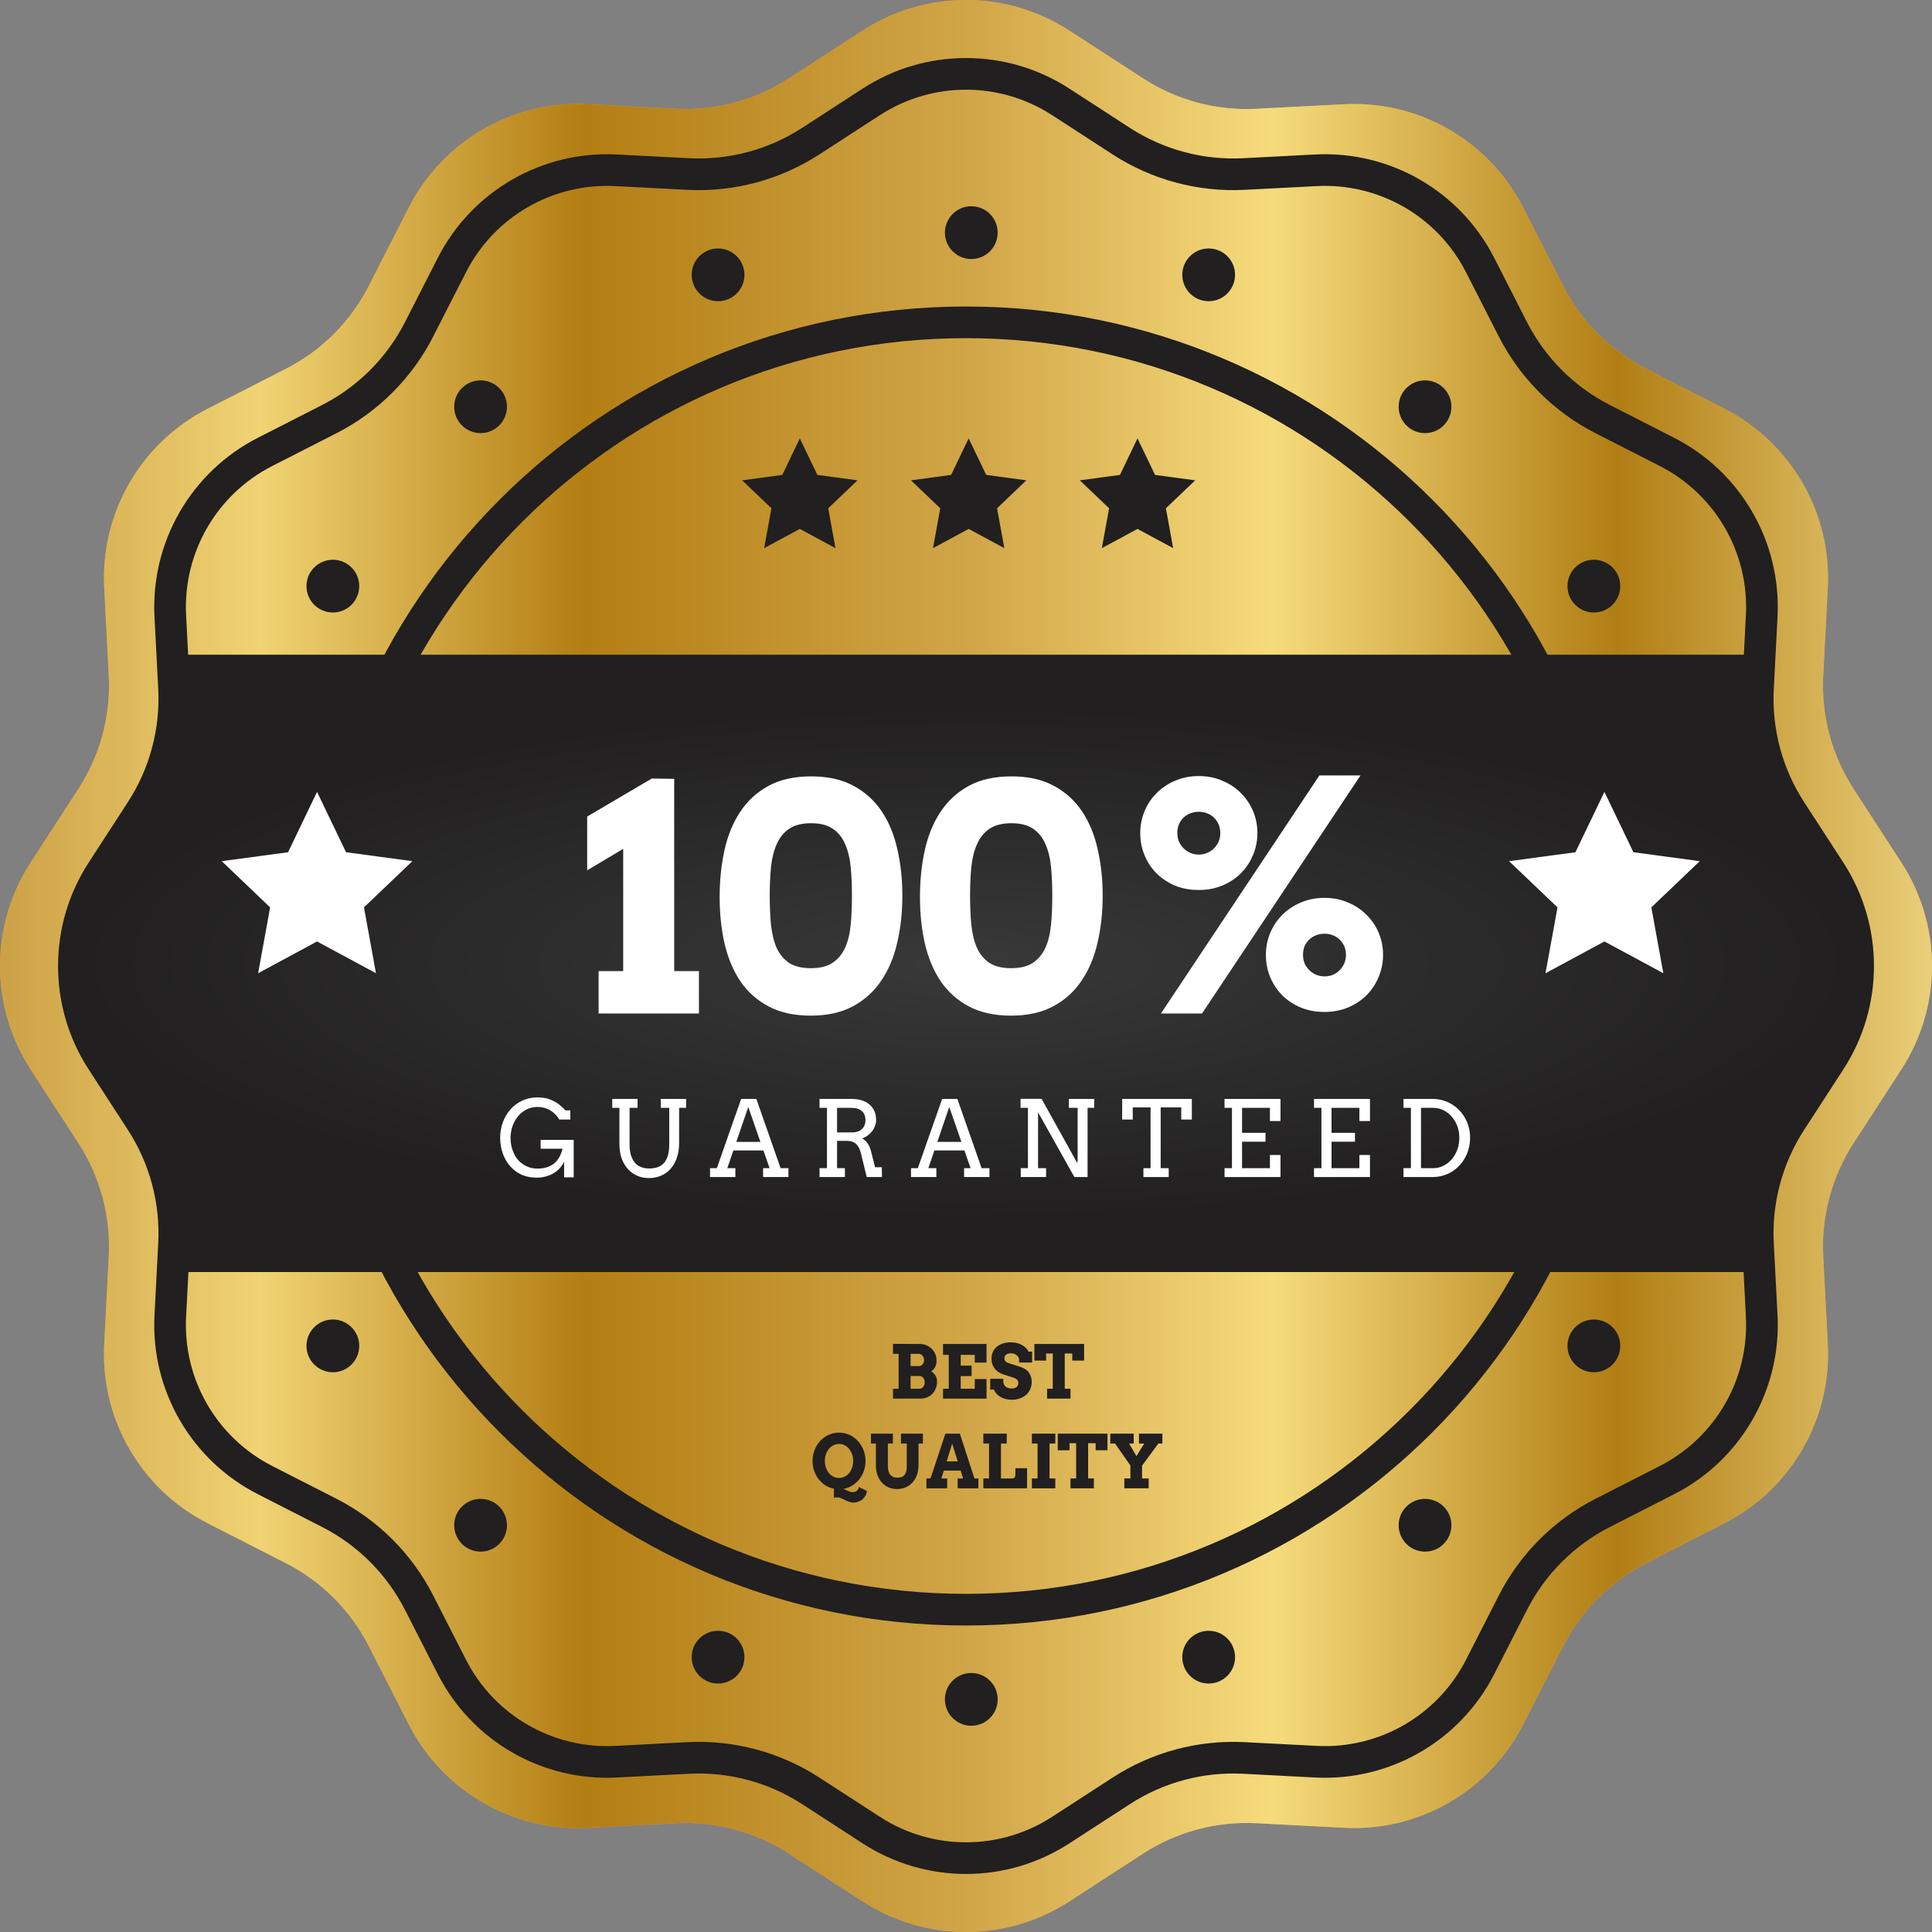 <svg width="141" height="141" viewBox="0 0 141 141" fill="none" xmlns="http://www.w3.org/2000/svg">
<rect x="0" y="0" width="141" height="141" fill="#808080" stroke="none"/>
<path d="M62.957 2.232C67.546 -0.744 73.454 -0.744 78.043 2.232L83.43 5.726C85.881 7.315 88.772 8.09 91.69 7.939L98.102 7.607C103.563 7.324 108.681 10.278 111.166 15.149L114.085 20.869C115.413 23.471 117.529 25.587 120.131 26.915L125.851 29.834C130.722 32.319 133.676 37.437 133.393 42.898L133.061 49.31C132.91 52.228 133.685 55.119 135.274 57.57L138.768 62.957C141.744 67.546 141.744 73.454 138.768 78.043L135.274 83.43C133.685 85.881 132.91 88.772 133.061 91.69L133.393 98.102C133.676 103.563 130.722 108.681 125.851 111.166L120.131 114.085C117.529 115.413 115.413 117.529 114.085 120.131L111.166 125.851C108.681 130.722 103.563 133.676 98.102 133.393L91.69 133.061C88.772 132.91 85.881 133.685 83.43 135.274L78.043 138.768C73.455 141.744 67.546 141.744 62.957 138.768L57.57 135.274C55.119 133.685 52.228 132.91 49.31 133.061L42.898 133.393C37.437 133.676 32.319 130.722 29.834 125.851L26.915 120.131C25.587 117.529 23.471 115.413 20.869 114.085L15.149 111.166C10.278 108.681 7.324 103.563 7.607 98.102L7.939 91.69C8.09 88.772 7.315 85.881 5.726 83.43L2.232 78.043C-0.744 73.454 -0.744 67.546 2.232 62.957L5.726 57.57C7.315 55.119 8.09 52.228 7.939 49.31L7.607 42.898C7.324 37.437 10.278 32.319 15.149 29.834L20.869 26.915C23.471 25.587 25.587 23.471 26.915 20.869L29.834 15.149C32.319 10.278 37.437 7.324 42.898 7.607L49.31 7.939C52.228 8.09 55.119 7.315 57.57 5.726L62.957 2.232Z" fill="#F69B35"/>
<path fill-rule="evenodd" clip-rule="evenodd" d="M70.498 116.32C95.804 116.32 116.319 95.806 116.319 70.499C116.319 45.193 95.804 24.678 70.498 24.678C45.192 24.678 24.677 45.193 24.677 70.499C24.677 95.806 45.192 116.32 70.498 116.32ZM70.498 118.631C97.08 118.631 118.629 97.082 118.629 70.499C118.629 43.917 97.08 22.368 70.498 22.368C43.916 22.368 22.367 43.917 22.367 70.499C22.367 97.082 43.916 118.631 70.498 118.631Z" fill="black"/>
<path d="M72.808 16.978C72.808 18.041 71.946 18.903 70.883 18.903C69.82 18.903 68.958 18.041 68.958 16.978C68.958 15.915 69.82 15.053 70.883 15.053C71.946 15.053 72.808 15.915 72.808 16.978Z" fill="black"/>
<path d="M90.136 20.058C90.136 21.122 89.274 21.983 88.21 21.983C87.147 21.983 86.285 21.122 86.285 20.058C86.285 18.995 87.147 18.133 88.21 18.133C89.274 18.133 90.136 18.995 90.136 20.058Z" fill="black"/>
<path d="M54.327 20.058C54.327 21.122 53.465 21.983 52.401 21.983C51.338 21.983 50.476 21.122 50.476 20.058C50.476 18.995 51.338 18.133 52.401 18.133C53.465 18.133 54.327 18.995 54.327 20.058Z" fill="black"/>
<path d="M36.999 29.685C36.999 30.748 36.137 31.61 35.074 31.61C34.01 31.61 33.148 30.748 33.148 29.685C33.148 28.621 34.01 27.759 35.074 27.759C36.137 27.759 36.999 28.621 36.999 29.685Z" fill="black"/>
<path d="M105.924 29.685C105.924 30.748 105.062 31.61 103.999 31.61C102.935 31.61 102.073 30.748 102.073 29.685C102.073 28.621 102.935 27.759 103.999 27.759C105.062 27.759 105.924 28.621 105.924 29.685Z" fill="black"/>
<path d="M118.245 42.776C118.245 43.84 117.383 44.702 116.32 44.702C115.256 44.702 114.394 43.84 114.394 42.776C114.394 41.713 115.256 40.851 116.32 40.851C117.383 40.851 118.245 41.713 118.245 42.776Z" fill="black"/>
<path d="M26.218 42.776C26.218 43.84 25.356 44.702 24.292 44.702C23.229 44.702 22.367 43.84 22.367 42.776C22.367 41.713 23.229 40.851 24.292 40.851C25.356 40.851 26.218 41.713 26.218 42.776Z" fill="black"/>
<path d="M72.808 124.021C72.808 122.958 71.946 122.096 70.883 122.096C69.82 122.096 68.958 122.958 68.958 124.021C68.958 125.085 69.82 125.947 70.883 125.947C71.946 125.947 72.808 125.085 72.808 124.021Z" fill="black"/>
<path d="M90.136 120.941C90.136 119.878 89.274 119.016 88.21 119.016C87.147 119.016 86.285 119.878 86.285 120.941C86.285 122.004 87.147 122.866 88.21 122.866C89.274 122.866 90.136 122.004 90.136 120.941Z" fill="black"/>
<path d="M54.327 120.941C54.327 119.878 53.465 119.016 52.401 119.016C51.338 119.016 50.476 119.878 50.476 120.941C50.476 122.004 51.338 122.866 52.401 122.866C53.465 122.866 54.327 122.004 54.327 120.941Z" fill="black"/>
<path d="M36.999 111.314C36.999 110.251 36.137 109.389 35.074 109.389C34.01 109.389 33.148 110.251 33.148 111.314C33.148 112.377 34.01 113.239 35.074 113.239C36.137 113.239 36.999 112.377 36.999 111.314Z" fill="black"/>
<path d="M105.924 111.314C105.924 110.251 105.062 109.389 103.999 109.389C102.935 109.389 102.073 110.251 102.073 111.314C102.073 112.378 102.935 113.24 103.999 113.24C105.062 113.24 105.924 112.378 105.924 111.314Z" fill="black"/>
<path d="M118.245 98.223C118.245 97.16 117.383 96.298 116.32 96.298C115.256 96.298 114.394 97.16 114.394 98.223C114.394 99.286 115.256 100.148 116.32 100.148C117.383 100.148 118.245 99.286 118.245 98.223Z" fill="black"/>
<path d="M26.218 98.223C26.218 97.16 25.356 96.298 24.292 96.298C23.229 96.298 22.367 97.16 22.367 98.223C22.367 99.286 23.229 100.148 24.292 100.148C25.356 100.148 26.218 99.286 26.218 98.223Z" fill="black"/>
<path fill-rule="evenodd" clip-rule="evenodd" d="M81.206 129.726L76.786 132.593C72.962 135.073 68.038 135.073 64.215 132.593L59.795 129.726C56.935 127.871 53.562 126.968 50.158 127.144L44.897 127.417C40.346 127.652 36.081 125.19 34.01 121.131L31.615 116.438C30.066 113.402 27.597 110.933 24.561 109.384L19.868 106.989C15.809 104.918 13.346 100.653 13.582 96.102L13.855 90.841C14.031 87.437 13.127 84.064 11.273 81.204L8.406 76.784C5.926 72.961 5.926 68.036 8.406 64.213L11.273 59.793C13.127 56.933 14.031 53.56 13.855 50.156L13.582 44.895C13.346 40.344 15.809 36.079 19.868 34.008L24.561 31.613C27.597 30.064 30.066 27.595 31.615 24.559L34.01 19.866C36.081 15.807 40.346 13.345 44.897 13.581L50.158 13.853C53.562 14.03 56.935 13.126 59.795 11.271L64.215 8.404C68.038 5.924 72.962 5.924 76.786 8.404L81.206 11.271C84.066 13.126 87.439 14.03 90.843 13.853L96.104 13.581C100.655 13.345 104.92 15.807 106.991 19.866L109.385 24.559C110.935 27.595 113.404 30.064 116.44 31.613L121.133 34.008C125.192 36.079 127.654 40.344 127.418 44.895L127.146 50.156C126.969 53.56 127.873 56.933 129.728 59.793L132.594 64.213C135.074 68.036 135.074 72.961 132.594 76.784L129.728 81.204C127.873 84.064 126.969 87.437 127.146 90.841L127.418 96.102C127.654 100.653 125.192 104.918 121.133 106.989L116.44 109.384C113.404 110.933 110.935 113.402 109.385 116.438L106.991 121.131C104.92 125.19 100.655 127.652 96.104 127.417L90.843 127.144C87.439 126.968 84.066 127.871 81.206 129.726ZM78.043 134.531C73.455 137.507 67.546 137.507 62.957 134.531L58.538 131.664C56.086 130.075 53.195 129.3 50.277 129.451L45.016 129.724C39.555 130.007 34.437 127.052 31.952 122.181L29.557 117.488C28.229 114.886 26.113 112.77 23.51 111.442L18.818 109.047C13.947 106.561 10.992 101.444 11.275 95.983L11.548 90.721C11.699 87.804 10.924 84.913 9.334 82.461L6.468 78.041C3.492 73.453 3.492 67.544 6.468 62.956L9.334 58.536C10.924 56.084 11.699 53.193 11.548 50.276L11.275 45.015C10.992 39.553 13.947 34.436 18.818 31.95L23.51 29.555C26.113 28.227 28.229 26.111 29.557 23.509L31.952 18.816C34.437 13.945 39.555 10.99 45.016 11.273L50.277 11.546C53.195 11.697 56.086 10.922 58.538 9.333L62.957 6.466C67.546 3.49 73.455 3.49 78.043 6.466L82.463 9.333C84.914 10.922 87.805 11.697 90.723 11.546L95.984 11.273C101.446 10.99 106.563 13.945 109.049 18.816L111.443 23.509C112.771 26.111 114.888 28.227 117.49 29.555L122.183 31.95C127.054 34.436 130.008 39.553 129.726 45.015L129.453 50.276C129.302 53.193 130.076 56.084 131.666 58.536L134.533 62.956C137.509 67.544 137.509 73.453 134.533 78.041L131.666 82.461C130.076 84.913 129.302 87.804 129.453 90.721L129.726 95.983C130.008 101.444 127.054 106.561 122.183 109.047L117.49 111.442C114.888 112.77 112.771 114.886 111.443 117.488L109.049 122.181C106.563 127.052 101.446 130.007 95.984 129.724L90.723 129.451C87.805 129.3 84.914 130.075 82.463 131.664L78.043 134.531Z" fill="black"/>
<path d="M12.357 47.781H129.028L129.413 56.445C129.413 56.445 135.336 65.554 135.574 69.729C135.834 74.281 129.028 84.169 129.028 84.169V92.832H12.357L11.972 84.939C11.972 84.939 5.618 78.585 5.426 70.692C5.233 62.798 12.357 56.06 12.357 56.06L12.357 47.781Z" fill="black"/>
<path d="M43.689 70.874H45.483V61.951L42.854 63.519V59.593L47.57 56.818L49.205 56.84V70.874H51.01V73.965H43.689V70.874Z" fill="white"/>
<path d="M59.178 74.123C57.974 74.123 56.951 73.901 56.109 73.457C55.267 73.013 54.579 72.404 54.045 71.629C53.518 70.847 53.131 69.93 52.883 68.877C52.642 67.817 52.522 66.677 52.522 65.459C52.522 64.256 52.638 63.124 52.872 62.063C53.105 60.995 53.484 60.063 54.011 59.266C54.537 58.461 55.225 57.826 56.075 57.359C56.925 56.893 57.967 56.66 59.2 56.66C60.418 56.66 61.449 56.889 62.291 57.348C63.141 57.807 63.829 58.431 64.355 59.221C64.882 60.01 65.262 60.935 65.495 61.996C65.735 63.049 65.856 64.173 65.856 65.369C65.856 66.579 65.732 67.719 65.484 68.787C65.243 69.847 64.856 70.772 64.322 71.562C63.795 72.352 63.107 72.976 62.257 73.434C61.407 73.893 60.381 74.123 59.178 74.123ZM59.178 70.659C59.847 70.659 60.377 70.528 60.768 70.265C61.167 69.994 61.471 69.625 61.682 69.159C61.892 68.685 62.028 68.125 62.088 67.478C62.148 66.832 62.178 66.128 62.178 65.369C62.178 64.624 62.148 63.932 62.088 63.293C62.028 62.646 61.892 62.086 61.682 61.612C61.479 61.131 61.178 60.755 60.779 60.484C60.388 60.213 59.862 60.078 59.2 60.078C58.531 60.078 57.997 60.213 57.598 60.484C57.2 60.755 56.895 61.131 56.684 61.612C56.474 62.086 56.335 62.646 56.267 63.293C56.207 63.932 56.177 64.624 56.177 65.369C56.177 66.128 56.207 66.832 56.267 67.478C56.335 68.125 56.47 68.685 56.673 69.159C56.884 69.625 57.185 69.994 57.576 70.265C57.974 70.528 58.508 70.659 59.178 70.659Z" fill="white"/>
<path d="M73.797 74.123C72.594 74.123 71.571 73.901 70.729 73.457C69.887 73.013 69.199 72.404 68.665 71.629C68.138 70.847 67.751 69.93 67.503 68.877C67.262 67.817 67.142 66.677 67.142 65.459C67.142 64.256 67.258 63.124 67.491 62.063C67.725 60.995 68.104 60.063 68.631 59.266C69.157 58.461 69.845 57.826 70.695 57.359C71.545 56.893 72.587 56.66 73.82 56.66C75.038 56.66 76.069 56.889 76.911 57.348C77.761 57.807 78.449 58.431 78.975 59.221C79.502 60.01 79.882 60.935 80.115 61.996C80.355 63.049 80.476 64.173 80.476 65.369C80.476 66.579 80.352 67.719 80.103 68.787C79.863 69.847 79.475 70.772 78.941 71.562C78.415 72.352 77.727 72.976 76.877 73.434C76.027 73.893 75.001 74.123 73.797 74.123ZM73.797 70.659C74.467 70.659 74.997 70.528 75.388 70.265C75.787 69.994 76.091 69.625 76.302 69.159C76.512 68.685 76.648 68.125 76.708 67.478C76.768 66.832 76.798 66.128 76.798 65.369C76.798 64.624 76.768 63.932 76.708 63.293C76.648 62.646 76.512 62.086 76.302 61.612C76.099 61.131 75.798 60.755 75.399 60.484C75.008 60.213 74.482 60.078 73.82 60.078C73.151 60.078 72.617 60.213 72.218 60.484C71.82 60.755 71.515 61.131 71.304 61.612C71.094 62.086 70.955 62.646 70.887 63.293C70.827 63.932 70.797 64.624 70.797 65.369C70.797 66.128 70.827 66.832 70.887 67.478C70.955 68.125 71.09 68.685 71.293 69.159C71.504 69.625 71.804 69.994 72.195 70.265C72.594 70.528 73.128 70.659 73.797 70.659Z" fill="white"/>
<path d="M83.217 60.8C83.217 60.236 83.322 59.702 83.533 59.198C83.743 58.694 84.037 58.254 84.413 57.878C84.796 57.495 85.247 57.194 85.766 56.976C86.293 56.75 86.868 56.637 87.492 56.637C88.116 56.637 88.688 56.75 89.207 56.976C89.733 57.194 90.185 57.495 90.561 57.878C90.944 58.254 91.241 58.694 91.452 59.198C91.662 59.702 91.768 60.236 91.768 60.8C91.768 61.356 91.662 61.887 91.452 62.391C91.249 62.887 90.959 63.327 90.583 63.71C90.215 64.087 89.767 64.387 89.241 64.613C88.714 64.838 88.132 64.951 87.492 64.951C86.846 64.951 86.259 64.842 85.732 64.624C85.213 64.399 84.766 64.098 84.39 63.722C84.014 63.338 83.725 62.895 83.521 62.391C83.318 61.887 83.217 61.356 83.217 60.8ZM87.492 59.243C87.274 59.243 87.067 59.281 86.872 59.356C86.684 59.431 86.518 59.537 86.375 59.672C86.233 59.807 86.12 59.973 86.037 60.168C85.962 60.356 85.924 60.567 85.924 60.8C85.924 61.011 85.962 61.214 86.037 61.409C86.12 61.597 86.233 61.763 86.375 61.906C86.518 62.048 86.684 62.161 86.872 62.244C87.067 62.327 87.274 62.368 87.492 62.368C87.71 62.368 87.913 62.327 88.101 62.244C88.297 62.161 88.462 62.052 88.598 61.917C88.741 61.774 88.853 61.608 88.936 61.42C89.019 61.225 89.06 61.018 89.06 60.8C89.06 60.567 89.019 60.356 88.936 60.168C88.853 59.973 88.741 59.807 88.598 59.672C88.462 59.537 88.297 59.431 88.101 59.356C87.913 59.281 87.71 59.243 87.492 59.243ZM96.291 56.592H99.292L87.729 73.965H84.728L96.291 56.592ZM92.388 69.689C92.388 69.125 92.493 68.591 92.704 68.087C92.915 67.584 93.208 67.144 93.584 66.767C93.967 66.384 94.419 66.083 94.938 65.865C95.464 65.639 96.039 65.527 96.663 65.527C97.288 65.527 97.859 65.639 98.378 65.865C98.905 66.083 99.356 66.384 99.732 66.767C100.115 67.144 100.412 67.584 100.623 68.087C100.834 68.591 100.939 69.125 100.939 69.689C100.939 70.246 100.834 70.776 100.623 71.28C100.42 71.784 100.13 72.227 99.754 72.611C99.386 72.987 98.938 73.288 98.412 73.513C97.886 73.739 97.303 73.852 96.663 73.852C96.024 73.852 95.441 73.743 94.915 73.525C94.388 73.299 93.937 72.998 93.561 72.622C93.193 72.239 92.903 71.795 92.693 71.291C92.49 70.787 92.388 70.253 92.388 69.689ZM96.663 68.144C96.445 68.144 96.239 68.181 96.043 68.257C95.855 68.332 95.69 68.437 95.547 68.573C95.404 68.708 95.291 68.87 95.208 69.058C95.133 69.246 95.096 69.456 95.096 69.689C95.096 69.907 95.133 70.11 95.208 70.298C95.291 70.486 95.404 70.652 95.547 70.795C95.69 70.938 95.855 71.05 96.043 71.133C96.239 71.216 96.445 71.257 96.663 71.257C96.882 71.257 97.085 71.22 97.273 71.144C97.468 71.062 97.634 70.949 97.769 70.806C97.912 70.663 98.025 70.498 98.107 70.31C98.19 70.114 98.231 69.907 98.231 69.689C98.231 69.456 98.19 69.246 98.107 69.058C98.025 68.87 97.912 68.708 97.769 68.573C97.634 68.437 97.468 68.332 97.273 68.257C97.085 68.181 96.882 68.144 96.663 68.144Z" fill="white"/>
<path d="M65.175 101.352H65.583V98.806H65.175V98.077L67.12 98.083C67.301 98.083 67.466 98.115 67.615 98.18C67.766 98.243 67.896 98.33 68.004 98.441C68.113 98.549 68.197 98.677 68.257 98.825C68.319 98.971 68.349 99.126 68.349 99.291C68.349 99.484 68.315 99.644 68.246 99.77C68.18 99.896 68.084 99.998 67.96 100.075C68.091 100.159 68.195 100.264 68.27 100.388C68.347 100.511 68.386 100.661 68.386 100.839C68.386 101.019 68.355 101.185 68.291 101.336C68.23 101.487 68.145 101.618 68.036 101.728C67.929 101.837 67.802 101.922 67.654 101.984C67.507 102.043 67.348 102.073 67.178 102.073H65.175V101.352ZM66.457 100.423V101.352H67.12C67.171 101.352 67.218 101.339 67.262 101.312C67.308 101.286 67.346 101.252 67.378 101.21C67.411 101.166 67.438 101.116 67.457 101.06C67.476 101.002 67.486 100.942 67.486 100.881C67.486 100.816 67.476 100.756 67.457 100.702C67.438 100.646 67.411 100.597 67.378 100.557C67.344 100.515 67.305 100.482 67.259 100.46C67.216 100.435 67.169 100.423 67.12 100.423H66.457ZM66.457 98.806V99.701H67.083C67.132 99.701 67.179 99.689 67.223 99.665C67.266 99.64 67.304 99.608 67.336 99.567C67.369 99.525 67.395 99.479 67.415 99.428C67.434 99.375 67.444 99.321 67.444 99.264C67.444 99.21 67.434 99.156 67.415 99.101C67.395 99.047 67.369 98.998 67.336 98.954C67.304 98.91 67.266 98.875 67.223 98.849C67.179 98.82 67.132 98.806 67.083 98.806H66.457Z" fill="black"/>
<path d="M68.823 98.083H71.998V99.444H71.139V98.877H70.115V99.665H70.908V100.428H70.115V101.352H71.139V100.644H71.998V102.073H68.823V101.352H69.242V98.877H68.823V98.083Z" fill="black"/>
<path d="M74.374 99.207C74.366 99.145 74.344 99.087 74.309 99.033C74.275 98.978 74.231 98.932 74.177 98.893C74.124 98.853 74.064 98.821 73.996 98.799C73.929 98.776 73.859 98.764 73.785 98.764C73.718 98.764 73.656 98.771 73.598 98.785C73.54 98.799 73.489 98.821 73.445 98.851C73.403 98.879 73.369 98.916 73.343 98.962C73.318 99.007 73.306 99.062 73.306 99.125C73.306 99.204 73.323 99.267 73.356 99.314C73.391 99.36 73.435 99.398 73.487 99.428C73.542 99.457 73.602 99.481 73.666 99.499C73.731 99.516 73.794 99.536 73.856 99.557L74.58 99.799C74.68 99.834 74.774 99.882 74.862 99.944C74.949 100.005 75.025 100.08 75.088 100.167C75.153 100.255 75.204 100.356 75.24 100.47C75.277 100.584 75.296 100.712 75.296 100.854C75.296 101.047 75.26 101.224 75.188 101.383C75.118 101.543 75.019 101.68 74.891 101.794C74.762 101.908 74.609 101.997 74.43 102.06C74.251 102.123 74.052 102.155 73.835 102.155C73.682 102.155 73.537 102.137 73.401 102.102C73.265 102.069 73.142 102.02 73.029 101.955C72.917 101.89 72.819 101.813 72.735 101.723C72.65 101.632 72.585 101.529 72.537 101.415H72.266V100.623H73.219V100.786C73.219 100.865 73.231 100.938 73.256 101.004C73.282 101.071 73.321 101.129 73.372 101.178C73.422 101.227 73.487 101.266 73.564 101.294C73.641 101.32 73.731 101.333 73.835 101.333C73.993 101.333 74.113 101.297 74.195 101.226C74.278 101.152 74.319 101.05 74.319 100.92C74.319 100.853 74.304 100.798 74.275 100.754C74.246 100.709 74.21 100.671 74.164 100.641C74.118 100.61 74.067 100.583 74.011 100.562C73.955 100.541 73.9 100.522 73.845 100.504L73.243 100.309C73.129 100.274 73.018 100.225 72.911 100.162C72.806 100.099 72.712 100.02 72.629 99.925C72.549 99.83 72.484 99.72 72.434 99.594C72.387 99.465 72.363 99.32 72.363 99.156C72.363 98.967 72.398 98.799 72.469 98.651C72.539 98.502 72.637 98.376 72.764 98.275C72.89 98.173 73.04 98.096 73.214 98.043C73.387 97.99 73.578 97.964 73.785 97.964C73.948 97.964 74.099 97.983 74.238 98.022C74.376 98.059 74.5 98.109 74.609 98.172C74.719 98.235 74.812 98.308 74.888 98.391C74.965 98.471 75.024 98.555 75.064 98.643H75.327V99.438H74.374V99.207Z" fill="black"/>
<path d="M76.42 101.352H76.833V98.78H76.349V99.296H75.491V98.083H79.121V99.296H78.257V98.78H77.707V101.352H78.128V102.073H76.42V101.352Z" fill="black"/>
<path d="M60.863 108.651C60.638 108.605 60.43 108.522 60.239 108.401C60.05 108.278 59.885 108.127 59.744 107.948C59.606 107.769 59.497 107.567 59.418 107.343C59.341 107.116 59.302 106.877 59.302 106.624C59.302 106.433 59.325 106.249 59.37 106.074C59.416 105.897 59.48 105.732 59.563 105.579C59.645 105.425 59.744 105.285 59.86 105.16C59.978 105.034 60.108 104.926 60.25 104.837C60.394 104.747 60.548 104.678 60.713 104.629C60.878 104.58 61.051 104.555 61.231 104.555C61.412 104.555 61.585 104.58 61.75 104.629C61.917 104.678 62.071 104.747 62.213 104.837C62.357 104.926 62.487 105.034 62.603 105.16C62.721 105.285 62.821 105.425 62.903 105.579C62.987 105.732 63.052 105.897 63.098 106.074C63.143 106.249 63.166 106.433 63.166 106.624C63.166 106.88 63.126 107.122 63.045 107.35C62.964 107.579 62.852 107.783 62.708 107.964C62.566 108.145 62.397 108.295 62.2 108.417C62.004 108.538 61.79 108.618 61.56 108.659C61.615 108.682 61.668 108.706 61.721 108.732C61.776 108.761 61.83 108.786 61.884 108.809C61.939 108.833 61.992 108.854 62.045 108.869C62.099 108.887 62.154 108.897 62.211 108.898C62.265 108.898 62.318 108.891 62.369 108.877C62.421 108.863 62.469 108.841 62.511 108.811C62.553 108.782 62.589 108.743 62.619 108.696C62.65 108.648 62.671 108.59 62.682 108.522L63.269 108.814C63.253 108.942 63.216 109.058 63.158 109.162C63.102 109.265 63.029 109.354 62.94 109.427C62.85 109.501 62.749 109.558 62.635 109.598C62.52 109.639 62.399 109.659 62.271 109.659C62.168 109.659 62.063 109.639 61.958 109.598C61.855 109.56 61.754 109.517 61.655 109.469C61.559 109.424 61.468 109.381 61.382 109.341C61.295 109.302 61.22 109.283 61.155 109.283C61.127 109.283 61.102 109.282 61.079 109.28C61.058 109.28 61.037 109.28 61.016 109.28C60.995 109.282 60.971 109.284 60.945 109.288C60.92 109.293 60.891 109.302 60.858 109.314L60.863 108.651ZM61.231 107.864C61.384 107.864 61.524 107.831 61.65 107.766C61.778 107.7 61.888 107.61 61.979 107.498C62.07 107.384 62.141 107.252 62.19 107.103C62.24 106.952 62.266 106.792 62.266 106.624C62.266 106.454 62.24 106.293 62.19 106.142C62.139 105.991 62.067 105.86 61.974 105.747C61.883 105.633 61.774 105.544 61.647 105.479C61.521 105.412 61.382 105.379 61.231 105.379C61.081 105.379 60.942 105.412 60.816 105.479C60.689 105.544 60.58 105.633 60.489 105.747C60.398 105.86 60.326 105.991 60.273 106.142C60.222 106.293 60.197 106.454 60.197 106.624C60.197 106.792 60.222 106.952 60.273 107.103C60.326 107.252 60.398 107.384 60.489 107.498C60.58 107.61 60.689 107.7 60.816 107.766C60.942 107.831 61.081 107.864 61.231 107.864Z" fill="black"/>
<path d="M63.564 104.629H65.164V105.353H64.798V107.008C64.798 107.159 64.815 107.287 64.848 107.393C64.883 107.498 64.932 107.584 64.993 107.651C65.054 107.717 65.127 107.766 65.212 107.798C65.296 107.828 65.388 107.843 65.488 107.843C65.591 107.843 65.685 107.83 65.77 107.803C65.856 107.777 65.928 107.732 65.988 107.669C66.049 107.604 66.096 107.518 66.127 107.411C66.161 107.304 66.178 107.17 66.178 107.008V105.353H65.754V104.629H67.354V105.353H67.036V106.906C67.036 107.186 66.995 107.436 66.915 107.656C66.834 107.873 66.722 108.058 66.58 108.209C66.44 108.36 66.274 108.474 66.083 108.553C65.893 108.632 65.69 108.672 65.472 108.672C65.256 108.672 65.054 108.633 64.867 108.556C64.679 108.477 64.515 108.364 64.374 108.217C64.236 108.067 64.126 107.887 64.045 107.674C63.965 107.462 63.924 107.222 63.924 106.953V105.353H63.564V104.629Z" fill="black"/>
<path d="M69.892 107.898H70.289L70.11 107.324H68.884L68.705 107.898H69.126V108.619H67.612V107.898H67.91L68.997 104.629H70.052L71.116 107.898H71.405V108.619H69.892V107.898ZM69.091 106.65H69.897L69.492 105.353L69.091 106.65Z" fill="black"/>
<path d="M71.766 104.629H73.474V105.353H73.053V107.898H73.922C73.945 107.898 73.966 107.892 73.988 107.88C74.01 107.866 74.03 107.848 74.046 107.827C74.063 107.806 74.077 107.783 74.088 107.759C74.098 107.734 74.103 107.71 74.103 107.687V107.153H74.956V108.619H71.766V107.898H72.179V105.353H71.766V104.629Z" fill="black"/>
<path d="M75.309 104.629H77.017V105.35H76.596V107.898H77.017V108.619H75.309V107.898H75.722V105.35H75.309V104.629Z" fill="black"/>
<path d="M78.126 107.898H78.539V105.326H78.055V105.842H77.196V104.629H80.826V105.842H79.963V105.326H79.413V107.898H79.834V108.619H78.126V107.898Z" fill="black"/>
<path d="M81.032 104.629H82.74V105.353H82.406L82.94 106.269L83.506 105.353H83.124V104.629H84.833V105.353H84.538L83.351 106.964V107.898H83.835V108.619H82.056V107.898H82.498V106.953L81.382 105.353H81.032V104.629Z" fill="black"/>
<path d="M41.168 85.924V84.781C41.072 84.979 40.953 85.152 40.81 85.3C40.668 85.445 40.508 85.565 40.333 85.661C40.157 85.756 39.969 85.827 39.769 85.875C39.571 85.923 39.369 85.946 39.163 85.946C38.792 85.946 38.45 85.885 38.137 85.762C37.824 85.637 37.539 85.439 37.283 85.168C37.03 84.897 36.836 84.576 36.7 84.205C36.568 83.834 36.501 83.447 36.501 83.043C36.501 82.637 36.568 82.254 36.7 81.893C36.836 81.532 37.024 81.217 37.265 80.949C37.508 80.681 37.796 80.47 38.129 80.317C38.465 80.164 38.829 80.088 39.22 80.088C39.581 80.088 39.891 80.139 40.149 80.242C40.409 80.345 40.631 80.47 40.814 80.618C41 80.763 41.148 80.903 41.258 81.035H41.623V81.705H40.814C40.646 81.419 40.423 81.193 40.145 81.028C39.869 80.862 39.56 80.782 39.216 80.787C38.928 80.787 38.663 80.849 38.423 80.972C38.182 81.094 37.975 81.26 37.802 81.468C37.632 81.676 37.499 81.915 37.404 82.186C37.308 82.457 37.261 82.743 37.261 83.043C37.261 83.377 37.313 83.686 37.419 83.972C37.524 84.258 37.658 84.49 37.821 84.668C37.984 84.846 38.185 84.994 38.423 85.112C38.663 85.227 38.929 85.285 39.22 85.285C39.701 85.285 40.096 85.168 40.404 84.935C40.713 84.699 40.928 84.333 41.051 83.837H39.457V83.19H41.867V85.924H41.168Z" fill="white"/>
<path d="M44.682 80.201H46.528V80.851H45.945V83.506C45.945 83.824 45.98 84.096 46.051 84.322C46.123 84.545 46.222 84.728 46.348 84.871C46.475 85.011 46.626 85.114 46.799 85.179C46.974 85.245 47.166 85.277 47.374 85.277C47.59 85.277 47.788 85.248 47.968 85.191C48.149 85.133 48.303 85.036 48.431 84.901C48.561 84.763 48.661 84.581 48.732 84.356C48.804 84.128 48.841 83.844 48.841 83.506V80.851H48.224V80.201H50.07V80.851H49.563V83.423C49.563 83.834 49.505 84.199 49.39 84.517C49.277 84.836 49.121 85.103 48.923 85.318C48.725 85.534 48.492 85.698 48.224 85.811C47.956 85.921 47.667 85.976 47.359 85.976C47.058 85.976 46.776 85.921 46.513 85.811C46.252 85.701 46.024 85.539 45.829 85.326C45.636 85.113 45.483 84.853 45.37 84.548C45.26 84.239 45.205 83.887 45.205 83.491V80.851H44.682V80.201Z" fill="white"/>
<path d="M55.69 85.254H56.164L55.713 83.961H53.521L53.081 85.254H53.667V85.901H51.817V85.254H52.313L54.088 80.201H55.198L56.969 85.254H57.54V85.901H55.69V85.254ZM53.735 83.337H55.495L54.607 80.787L53.735 83.337Z" fill="white"/>
<path d="M59.81 80.201H62.183C62.436 80.201 62.669 80.234 62.882 80.302C63.098 80.367 63.283 80.465 63.438 80.596C63.596 80.723 63.719 80.884 63.807 81.077C63.895 81.27 63.939 81.492 63.939 81.742C63.939 81.885 63.912 82.027 63.86 82.167C63.809 82.305 63.738 82.434 63.645 82.555C63.555 82.672 63.447 82.778 63.322 82.871C63.197 82.963 63.06 83.035 62.912 83.085C62.975 83.112 63.037 83.153 63.1 83.205C63.165 83.255 63.225 83.318 63.281 83.393C63.338 83.466 63.39 83.55 63.435 83.645C63.482 83.738 63.52 83.838 63.547 83.946L63.863 85.187H64.356L64.364 85.901H63.254L62.829 84.168C62.752 83.857 62.633 83.629 62.472 83.483C62.314 83.335 62.097 83.261 61.822 83.261H61.088V85.254H61.66V85.901H59.81V85.254H60.351V80.851H59.81V80.201ZM61.088 80.851V82.645H62.183C62.325 82.645 62.456 82.626 62.574 82.588C62.694 82.551 62.797 82.495 62.882 82.419C62.97 82.344 63.037 82.251 63.085 82.141C63.135 82.028 63.16 81.898 63.16 81.75C63.16 81.467 63.075 81.246 62.904 81.088C62.734 80.93 62.463 80.851 62.092 80.851H61.088Z" fill="white"/>
<path d="M70.359 85.254H70.833L70.382 83.961H68.19L67.75 85.254H68.336V85.901H66.486V85.254H66.983L68.758 80.201H69.867L71.638 85.254H72.21V85.901H70.359V85.254ZM68.404 83.337H70.164L69.276 80.787L68.404 83.337Z" fill="white"/>
<path d="M78.006 80.201H79.856V80.851H79.371V85.901H78.409L75.757 81.175V85.254H76.344V85.901H74.494V85.254H75.02V80.851H74.479V80.193H76.013L78.615 84.875L78.645 84.694V80.851H78.006V80.201Z" fill="white"/>
<path d="M83.446 85.254H83.968V80.817H82.667V81.705H81.896V80.201H86.98V81.705H86.209V80.817H84.705V85.254H85.292V85.901H83.446V85.254Z" fill="white"/>
<path d="M89.366 80.201H93.45V81.814H92.679V80.851H90.645V82.675H92.356V83.322H90.645V85.254H92.679V84.292H93.45V85.901H89.366V85.254H89.908V80.851H89.366V80.201Z" fill="white"/>
<path d="M95.896 80.201H99.98V81.814H99.209V80.851H97.175V82.675H98.886V83.322H97.175V85.254H99.209V84.292H99.98V85.901H95.896V85.254H96.438V80.851H95.896V80.201Z" fill="white"/>
<path d="M102.426 80.201H104.547C104.808 80.201 105.056 80.234 105.291 80.302C105.527 80.37 105.746 80.465 105.95 80.588C106.153 80.711 106.337 80.859 106.502 81.032C106.668 81.202 106.808 81.393 106.923 81.603C107.041 81.814 107.131 82.041 107.194 82.284C107.257 82.525 107.288 82.775 107.288 83.036C107.288 83.302 107.257 83.556 107.194 83.799C107.131 84.042 107.041 84.27 106.923 84.484C106.808 84.697 106.668 84.891 106.502 85.067C106.337 85.239 106.153 85.389 105.95 85.514C105.746 85.637 105.527 85.732 105.291 85.8C105.056 85.867 104.808 85.901 104.547 85.901H102.426V85.254H102.968V80.851H102.426V80.201ZM103.705 80.851V85.254H104.592C104.855 85.254 105.102 85.197 105.333 85.082C105.566 84.966 105.769 84.809 105.942 84.612C106.115 84.411 106.252 84.177 106.352 83.908C106.452 83.638 106.502 83.347 106.502 83.036C106.502 82.73 106.452 82.444 106.352 82.179C106.252 81.913 106.115 81.682 105.942 81.487C105.769 81.289 105.566 81.133 105.333 81.02C105.102 80.908 104.855 80.851 104.592 80.851H103.705Z" fill="white"/>
<path d="M58.37 31.994L59.651 34.66L62.582 35.054L60.442 37.095L60.973 40.005L58.37 38.601L55.767 40.005L56.298 37.095L54.159 35.054L57.09 34.66L58.37 31.994Z" fill="black"/>
<path d="M70.692 31.994L71.973 34.66L74.904 35.054L72.765 37.095L73.295 40.005L70.692 38.601L68.09 40.005L68.62 37.095L66.481 35.054L69.412 34.66L70.692 31.994Z" fill="black"/>
<path d="M83.014 31.994L84.295 34.66L87.226 35.054L85.086 37.095L85.617 40.005L83.014 38.601L80.411 40.005L80.942 37.095L78.802 35.054L81.733 34.66L83.014 31.994Z" fill="black"/>
<path d="M117.091 57.793L119.207 62.197L124.049 62.849L120.514 66.222L121.391 71.028L117.091 68.709L112.79 71.028L113.667 66.222L110.133 62.849L114.975 62.197L117.091 57.793Z" fill="white"/>
<path d="M23.139 57.793L25.255 62.197L30.097 62.849L26.562 66.222L27.439 71.028L23.139 68.709L18.839 71.028L19.716 66.222L16.181 62.849L21.023 62.197L23.139 57.793Z" fill="white"/>
<path d="M62.957 2.232C67.546 -0.744 73.454 -0.744 78.043 2.232L83.43 5.726C85.881 7.315 88.772 8.09 91.69 7.939L98.102 7.607C103.563 7.324 108.681 10.278 111.166 15.149L114.085 20.869C115.413 23.471 117.529 25.587 120.131 26.915L125.851 29.834C130.722 32.319 133.676 37.437 133.393 42.898L133.061 49.31C132.91 52.228 133.685 55.119 135.274 57.57L138.768 62.957C141.744 67.546 141.744 73.454 138.768 78.043L135.274 83.43C133.685 85.881 132.91 88.772 133.061 91.69L133.393 98.102C133.676 103.563 130.722 108.681 125.851 111.166L120.131 114.085C117.529 115.413 115.413 117.529 114.085 120.131L111.166 125.851C108.681 130.722 103.563 133.676 98.102 133.393L91.69 133.061C88.772 132.91 85.881 133.685 83.43 135.274L78.043 138.768C73.455 141.744 67.546 141.744 62.957 138.768L57.57 135.274C55.119 133.685 52.228 132.91 49.31 133.061L42.898 133.393C37.437 133.676 32.319 130.722 29.834 125.851L26.915 120.131C25.587 117.529 23.471 115.413 20.869 114.085L15.149 111.166C10.278 108.681 7.324 103.563 7.607 98.102L7.939 91.69C8.09 88.772 7.315 85.881 5.726 83.43L2.232 78.043C-0.744 73.454 -0.744 67.546 2.232 62.957L5.726 57.57C7.315 55.119 8.09 52.228 7.939 49.31L7.607 42.898C7.324 37.437 10.278 32.319 15.149 29.834L20.869 26.915C23.471 25.587 25.587 23.471 26.915 20.869L29.834 15.149C32.319 10.278 37.437 7.324 42.898 7.607L49.31 7.939C52.228 8.09 55.119 7.315 57.57 5.726L62.957 2.232Z" fill="url(#paint0_linear_433_1590)"/>
<path fill-rule="evenodd" clip-rule="evenodd" d="M70.499 116.322C95.805 116.322 116.32 95.807 116.32 70.5C116.32 45.194 95.805 24.679 70.499 24.679C45.192 24.679 24.677 45.194 24.677 70.5C24.677 95.807 45.192 116.322 70.499 116.322ZM70.499 118.632C97.081 118.632 118.63 97.083 118.63 70.5C118.63 43.918 97.081 22.369 70.499 22.369C43.916 22.369 22.367 43.918 22.367 70.5C22.367 97.083 43.916 118.632 70.499 118.632Z" fill="#211F1F"/>
<path d="M72.812 16.978C72.812 18.041 71.95 18.903 70.886 18.903C69.823 18.903 68.961 18.041 68.961 16.978C68.961 15.915 69.823 15.053 70.886 15.053C71.95 15.053 72.812 15.915 72.812 16.978Z" fill="#211F1F"/>
<path d="M90.136 20.058C90.136 21.121 89.274 21.983 88.21 21.983C87.147 21.983 86.285 21.121 86.285 20.058C86.285 18.995 87.147 18.133 88.21 18.133C89.274 18.133 90.136 18.995 90.136 20.058Z" fill="#211F1F"/>
<path d="M54.33 20.058C54.33 21.121 53.468 21.983 52.404 21.983C51.341 21.983 50.479 21.121 50.479 20.058C50.479 18.995 51.341 18.133 52.404 18.133C53.468 18.133 54.33 18.995 54.33 20.058Z" fill="#211F1F"/>
<path d="M36.999 29.685C36.999 30.748 36.137 31.61 35.074 31.61C34.01 31.61 33.148 30.748 33.148 29.685C33.148 28.622 34.01 27.76 35.074 27.76C36.137 27.76 36.999 28.622 36.999 29.685Z" fill="#211F1F"/>
<path d="M105.926 29.685C105.926 30.748 105.064 31.61 104 31.61C102.937 31.61 102.075 30.748 102.075 29.685C102.075 28.622 102.937 27.76 104 27.76C105.064 27.76 105.926 28.622 105.926 29.685Z" fill="#211F1F"/>
<path d="M118.248 42.776C118.248 43.839 117.386 44.701 116.322 44.701C115.259 44.701 114.397 43.839 114.397 42.776C114.397 41.713 115.259 40.851 116.322 40.851C117.386 40.851 118.248 41.713 118.248 42.776Z" fill="#211F1F"/>
<path d="M26.218 42.776C26.218 43.839 25.355 44.701 24.292 44.701C23.229 44.701 22.367 43.839 22.367 42.776C22.367 41.713 23.229 40.851 24.292 40.851C25.355 40.851 26.218 41.713 26.218 42.776Z" fill="#211F1F"/>
<path d="M72.812 124.022C72.812 122.959 71.95 122.097 70.886 122.097C69.823 122.097 68.961 122.959 68.961 124.022C68.961 125.085 69.823 125.947 70.886 125.947C71.95 125.947 72.812 125.085 72.812 124.022Z" fill="#211F1F"/>
<path d="M90.136 120.942C90.136 119.879 89.274 119.017 88.21 119.017C87.147 119.017 86.285 119.879 86.285 120.942C86.285 122.005 87.147 122.867 88.21 122.867C89.274 122.867 90.136 122.005 90.136 120.942Z" fill="#211F1F"/>
<path d="M54.33 120.942C54.33 119.879 53.468 119.017 52.404 119.017C51.341 119.017 50.479 119.879 50.479 120.942C50.479 122.005 51.341 122.867 52.404 122.867C53.468 122.867 54.33 122.005 54.33 120.942Z" fill="#211F1F"/>
<path d="M36.999 111.315C36.999 110.252 36.137 109.39 35.074 109.39C34.01 109.39 33.148 110.252 33.148 111.315C33.148 112.378 34.01 113.24 35.074 113.24C36.137 113.24 36.999 112.378 36.999 111.315Z" fill="#211F1F"/>
<path d="M105.926 111.315C105.926 110.252 105.064 109.39 104 109.39C102.937 109.39 102.075 110.252 102.075 111.315C102.075 112.378 102.937 113.24 104 113.24C105.064 113.24 105.926 112.378 105.926 111.315Z" fill="#211F1F"/>
<path d="M118.248 98.224C118.248 97.161 117.386 96.299 116.322 96.299C115.259 96.299 114.397 97.161 114.397 98.224C114.397 99.287 115.259 100.149 116.322 100.149C117.386 100.149 118.248 99.287 118.248 98.224Z" fill="#211F1F"/>
<path d="M26.218 98.224C26.218 97.161 25.355 96.299 24.292 96.299C23.229 96.299 22.367 97.161 22.367 98.224C22.367 99.287 23.229 100.149 24.292 100.149C25.355 100.149 26.218 99.287 26.218 98.224Z" fill="#211F1F"/>
<path fill-rule="evenodd" clip-rule="evenodd" d="M81.206 129.727L76.786 132.594C72.962 135.074 68.038 135.074 64.215 132.594L59.795 129.727C56.935 127.873 53.562 126.969 50.158 127.145L44.897 127.418C40.346 127.654 36.081 125.191 34.01 121.132L31.615 116.44C30.066 113.403 27.597 110.934 24.561 109.385L19.868 106.99C15.809 104.919 13.346 100.655 13.582 96.103L13.855 90.842C14.031 87.438 13.127 84.065 11.273 81.205L8.406 76.785C5.926 72.962 5.926 68.038 8.406 64.214L11.273 59.794C13.127 56.934 14.031 53.561 13.855 50.157L13.582 44.896C13.346 40.345 15.809 36.08 19.868 34.009L24.561 31.615C27.597 30.065 30.066 27.596 31.615 24.56L34.01 19.867C36.081 15.808 40.346 13.346 44.897 13.582L50.158 13.854C53.562 14.031 56.935 13.127 59.795 11.272L64.215 8.406C68.038 5.926 72.962 5.926 76.786 8.406L81.206 11.272C84.066 13.127 87.439 14.031 90.843 13.854L96.104 13.582C100.655 13.346 104.92 15.808 106.991 19.867L109.385 24.56C110.935 27.596 113.404 30.065 116.44 31.615L121.133 34.009C125.192 36.08 127.654 40.345 127.418 44.896L127.146 50.157C126.969 53.561 127.873 56.934 129.728 59.794L132.594 64.214C135.074 68.038 135.074 72.962 132.594 76.785L129.728 81.205C127.873 84.065 126.969 87.438 127.146 90.842L127.418 96.103C127.654 100.655 125.192 104.919 121.133 106.99L116.44 109.385C113.404 110.934 110.935 113.403 109.385 116.44L106.991 121.132C104.92 125.191 100.655 127.654 96.104 127.418L90.843 127.145C87.439 126.969 84.066 127.873 81.206 129.727ZM78.043 134.532C73.455 137.508 67.546 137.508 62.957 134.532L58.538 131.666C56.086 130.076 53.195 129.301 50.277 129.452L45.016 129.725C39.555 130.008 34.437 127.053 31.952 122.182L29.557 117.49C28.229 114.887 26.113 112.771 23.51 111.443L18.818 109.048C13.947 106.563 10.992 101.445 11.275 95.984L11.548 90.723C11.699 87.805 10.924 84.914 9.334 82.463L6.468 78.043C3.492 73.454 3.492 67.545 6.468 62.957L9.334 58.537C10.924 56.086 11.699 53.195 11.548 50.277L11.275 45.016C10.992 39.554 13.947 34.437 18.818 31.951L23.51 29.557C26.113 28.229 28.229 26.112 29.557 23.51L31.952 18.817C34.437 13.946 39.555 10.992 45.016 11.274L50.277 11.547C53.195 11.698 56.086 10.924 58.538 9.334L62.957 6.467C67.546 3.491 73.455 3.491 78.043 6.467L82.463 9.334C84.914 10.924 87.805 11.698 90.723 11.547L95.984 11.274C101.446 10.992 106.563 13.946 109.049 18.817L111.443 23.51C112.771 26.112 114.888 28.229 117.49 29.557L122.183 31.951C127.054 34.437 130.008 39.554 129.726 45.016L129.453 50.277C129.302 53.195 130.076 56.086 131.666 58.537L134.533 62.957C137.509 67.545 137.509 73.454 134.533 78.043L131.666 82.463C130.076 84.914 129.302 87.805 129.453 90.723L129.726 95.984C130.008 101.445 127.054 106.563 122.183 109.048L117.49 111.443C114.888 112.771 112.771 114.887 111.443 117.49L109.049 122.182C106.563 127.053 101.446 130.008 95.984 129.725L90.723 129.452C87.805 129.301 84.914 130.076 82.463 131.666L78.043 134.532Z" fill="#211F1F"/>
<path d="M12.356 47.782H129.027L129.413 56.445C129.413 56.445 135.335 65.554 135.573 69.73C135.833 74.281 129.027 84.169 129.027 84.169V92.833H12.356L11.971 84.939C11.971 84.939 5.618 78.586 5.425 70.692C5.233 62.799 12.356 56.06 12.356 56.06L12.356 47.782Z" fill="url(#paint1_radial_433_1590)"/>
<path d="M43.688 70.874H45.481V61.951L42.853 63.519V59.593L47.568 56.818L49.204 56.841V70.874H51.009V73.965H43.688V70.874Z" fill="white"/>
<path d="M59.176 74.123C57.973 74.123 56.95 73.901 56.108 73.458C55.266 73.014 54.578 72.405 54.044 71.63C53.517 70.848 53.13 69.93 52.882 68.878C52.641 67.817 52.521 66.678 52.521 65.46C52.521 64.256 52.637 63.124 52.87 62.064C53.104 60.996 53.483 60.063 54.01 59.266C54.536 58.462 55.224 57.826 56.074 57.36C56.924 56.894 57.966 56.66 59.199 56.66C60.417 56.66 61.448 56.89 62.29 57.349C63.14 57.807 63.828 58.432 64.354 59.221C64.881 60.011 65.261 60.936 65.494 61.996C65.734 63.049 65.855 64.174 65.855 65.369C65.855 66.58 65.731 67.719 65.482 68.787C65.242 69.848 64.855 70.773 64.32 71.562C63.794 72.352 63.106 72.976 62.256 73.435C61.406 73.894 60.38 74.123 59.176 74.123ZM59.176 70.66C59.846 70.66 60.376 70.528 60.767 70.265C61.166 69.994 61.47 69.626 61.681 69.16C61.891 68.686 62.027 68.126 62.087 67.479C62.147 66.832 62.177 66.129 62.177 65.369C62.177 64.625 62.147 63.933 62.087 63.294C62.027 62.647 61.891 62.087 61.681 61.613C61.478 61.131 61.177 60.755 60.778 60.485C60.387 60.214 59.861 60.079 59.199 60.079C58.53 60.079 57.996 60.214 57.597 60.485C57.199 60.755 56.894 61.131 56.683 61.613C56.473 62.087 56.334 62.647 56.266 63.294C56.206 63.933 56.176 64.625 56.176 65.369C56.176 66.129 56.206 66.832 56.266 67.479C56.334 68.126 56.469 68.686 56.672 69.16C56.883 69.626 57.184 69.994 57.575 70.265C57.973 70.528 58.507 70.66 59.176 70.66Z" fill="white"/>
<path d="M73.796 74.123C72.593 74.123 71.57 73.901 70.728 73.458C69.886 73.014 69.198 72.405 68.664 71.63C68.137 70.848 67.75 69.93 67.502 68.878C67.261 67.817 67.141 66.678 67.141 65.46C67.141 64.256 67.257 63.124 67.49 62.064C67.724 60.996 68.103 60.063 68.63 59.266C69.156 58.462 69.844 57.826 70.694 57.36C71.544 56.894 72.586 56.66 73.819 56.66C75.037 56.66 76.068 56.89 76.91 57.349C77.76 57.807 78.448 58.432 78.974 59.221C79.501 60.011 79.881 60.936 80.114 61.996C80.354 63.049 80.475 64.174 80.475 65.369C80.475 66.58 80.351 67.719 80.102 68.787C79.862 69.848 79.475 70.773 78.941 71.562C78.414 72.352 77.726 72.976 76.876 73.435C76.026 73.894 75 74.123 73.796 74.123ZM73.796 70.66C74.466 70.66 74.996 70.528 75.387 70.265C75.786 69.994 76.09 69.626 76.301 69.16C76.511 68.686 76.647 68.126 76.707 67.479C76.767 66.832 76.797 66.129 76.797 65.369C76.797 64.625 76.767 63.933 76.707 63.294C76.647 62.647 76.511 62.087 76.301 61.613C76.098 61.131 75.797 60.755 75.398 60.485C75.007 60.214 74.481 60.079 73.819 60.079C73.15 60.079 72.616 60.214 72.217 60.485C71.819 60.755 71.514 61.131 71.303 61.613C71.093 62.087 70.954 62.647 70.886 63.294C70.826 63.933 70.796 64.625 70.796 65.369C70.796 66.129 70.826 66.832 70.886 67.479C70.954 68.126 71.089 68.686 71.292 69.16C71.503 69.626 71.803 69.994 72.195 70.265C72.593 70.528 73.127 70.66 73.796 70.66Z" fill="white"/>
<path d="M83.216 60.8C83.216 60.236 83.321 59.703 83.532 59.199C83.742 58.695 84.036 58.255 84.412 57.879C84.795 57.495 85.246 57.194 85.765 56.976C86.292 56.751 86.867 56.638 87.491 56.638C88.116 56.638 88.687 56.751 89.206 56.976C89.733 57.194 90.184 57.495 90.56 57.879C90.943 58.255 91.24 58.695 91.451 59.199C91.662 59.703 91.767 60.236 91.767 60.8C91.767 61.357 91.662 61.887 91.451 62.391C91.248 62.888 90.958 63.327 90.582 63.711C90.214 64.087 89.766 64.388 89.24 64.614C88.713 64.839 88.131 64.952 87.491 64.952C86.845 64.952 86.258 64.843 85.732 64.625C85.213 64.399 84.765 64.098 84.389 63.722C84.013 63.339 83.724 62.895 83.52 62.391C83.317 61.887 83.216 61.357 83.216 60.8ZM87.491 59.244C87.273 59.244 87.067 59.281 86.871 59.357C86.683 59.432 86.517 59.537 86.375 59.672C86.232 59.808 86.119 59.973 86.036 60.169C85.961 60.357 85.923 60.567 85.923 60.8C85.923 61.011 85.961 61.214 86.036 61.41C86.119 61.598 86.232 61.763 86.375 61.906C86.517 62.049 86.683 62.162 86.871 62.245C87.067 62.327 87.273 62.369 87.491 62.369C87.71 62.369 87.912 62.327 88.101 62.245C88.296 62.162 88.462 62.053 88.597 61.917C88.74 61.775 88.853 61.609 88.935 61.421C89.018 61.225 89.059 61.019 89.059 60.8C89.059 60.567 89.018 60.357 88.935 60.169C88.853 59.973 88.74 59.808 88.597 59.672C88.462 59.537 88.296 59.432 88.101 59.357C87.912 59.281 87.71 59.244 87.491 59.244ZM96.29 56.593H99.291L87.728 73.965H84.728L96.29 56.593ZM92.387 69.69C92.387 69.126 92.493 68.592 92.703 68.088C92.914 67.584 93.207 67.144 93.583 66.768C93.967 66.385 94.418 66.084 94.937 65.866C95.463 65.64 96.038 65.527 96.663 65.527C97.287 65.527 97.859 65.64 98.377 65.866C98.904 66.084 99.355 66.385 99.731 66.768C100.115 67.144 100.412 67.584 100.622 68.088C100.833 68.592 100.938 69.126 100.938 69.69C100.938 70.246 100.833 70.777 100.622 71.281C100.419 71.784 100.13 72.228 99.754 72.612C99.385 72.988 98.938 73.288 98.411 73.514C97.885 73.74 97.302 73.853 96.663 73.853C96.023 73.853 95.441 73.743 94.914 73.525C94.388 73.3 93.936 72.999 93.561 72.623C93.192 72.239 92.902 71.796 92.692 71.292C92.489 70.788 92.387 70.254 92.387 69.69ZM96.663 68.144C96.445 68.144 96.238 68.182 96.042 68.257C95.854 68.332 95.689 68.438 95.546 68.573C95.403 68.708 95.29 68.87 95.207 69.058C95.132 69.246 95.095 69.457 95.095 69.69C95.095 69.908 95.132 70.111 95.207 70.299C95.29 70.487 95.403 70.653 95.546 70.795C95.689 70.938 95.854 71.051 96.042 71.134C96.238 71.216 96.445 71.258 96.663 71.258C96.881 71.258 97.084 71.22 97.272 71.145C97.467 71.062 97.633 70.95 97.768 70.807C97.911 70.664 98.024 70.498 98.107 70.31C98.189 70.115 98.231 69.908 98.231 69.69C98.231 69.457 98.189 69.246 98.107 69.058C98.024 68.87 97.911 68.708 97.768 68.573C97.633 68.438 97.467 68.332 97.272 68.257C97.084 68.182 96.881 68.144 96.663 68.144Z" fill="white"/>
<path d="M65.174 101.353H65.582V98.807H65.174V98.078L67.12 98.084C67.3 98.084 67.465 98.116 67.615 98.181C67.765 98.244 67.895 98.331 68.004 98.442C68.113 98.55 68.197 98.678 68.257 98.826C68.318 98.972 68.349 99.127 68.349 99.292C68.349 99.485 68.315 99.644 68.246 99.771C68.18 99.897 68.084 99.999 67.959 100.076C68.091 100.16 68.195 100.265 68.27 100.389C68.347 100.512 68.386 100.662 68.386 100.839C68.386 101.02 68.354 101.186 68.291 101.337C68.23 101.488 68.144 101.619 68.036 101.729C67.929 101.838 67.801 101.923 67.654 101.984C67.507 102.044 67.348 102.074 67.177 102.074H65.174V101.353ZM66.456 100.424V101.353H67.12C67.171 101.353 67.218 101.34 67.262 101.313C67.307 101.287 67.346 101.253 67.378 101.211C67.411 101.167 67.437 101.117 67.457 101.061C67.476 101.003 67.486 100.943 67.486 100.882C67.486 100.817 67.476 100.757 67.457 100.703C67.437 100.646 67.411 100.598 67.378 100.558C67.344 100.516 67.305 100.483 67.259 100.46C67.215 100.436 67.169 100.424 67.12 100.424H66.456ZM66.456 98.807V99.702H67.083C67.132 99.702 67.178 99.69 67.222 99.665C67.266 99.641 67.304 99.609 67.335 99.568C67.369 99.526 67.395 99.48 67.414 99.429C67.434 99.376 67.443 99.322 67.443 99.265C67.443 99.211 67.434 99.157 67.414 99.102C67.395 99.048 67.369 98.999 67.335 98.955C67.304 98.911 67.266 98.876 67.222 98.85C67.178 98.821 67.132 98.807 67.083 98.807H66.456Z" fill="#211F1F"/>
<path d="M68.823 98.084H71.997V99.444H71.139V98.879H70.115V99.665H70.907V100.429H70.115V101.353H71.139V100.645H71.997V102.074H68.823V101.353H69.241V98.879H68.823V98.084Z" fill="#211F1F"/>
<path d="M74.374 99.207C74.365 99.146 74.343 99.088 74.308 99.034C74.275 98.979 74.231 98.933 74.177 98.894C74.124 98.854 74.063 98.822 73.995 98.799C73.928 98.777 73.858 98.765 73.784 98.765C73.718 98.765 73.655 98.772 73.597 98.786C73.54 98.8 73.489 98.822 73.445 98.852C73.403 98.88 73.368 98.917 73.342 98.963C73.318 99.008 73.305 99.063 73.305 99.126C73.305 99.205 73.322 99.268 73.355 99.315C73.39 99.361 73.434 99.399 73.487 99.429C73.541 99.458 73.601 99.482 73.666 99.5C73.731 99.517 73.794 99.537 73.855 99.558L74.579 99.8C74.679 99.835 74.773 99.883 74.861 99.945C74.949 100.006 75.024 100.081 75.087 100.168C75.152 100.256 75.203 100.357 75.24 100.471C75.277 100.585 75.295 100.713 75.295 100.855C75.295 101.048 75.259 101.225 75.187 101.384C75.117 101.544 75.018 101.681 74.89 101.795C74.762 101.909 74.608 101.998 74.429 102.061C74.25 102.124 74.052 102.156 73.834 102.156C73.682 102.156 73.537 102.138 73.4 102.103C73.265 102.07 73.141 102.02 73.029 101.956C72.917 101.891 72.818 101.813 72.734 101.724C72.65 101.633 72.584 101.53 72.537 101.416H72.266V100.624H73.219V100.787C73.219 100.866 73.231 100.939 73.255 101.005C73.282 101.072 73.32 101.13 73.371 101.179C73.422 101.228 73.486 101.267 73.563 101.295C73.641 101.321 73.731 101.334 73.834 101.334C73.992 101.334 74.112 101.298 74.195 101.226C74.278 101.153 74.319 101.051 74.319 100.921C74.319 100.854 74.304 100.799 74.274 100.755C74.246 100.71 74.209 100.672 74.163 100.642C74.118 100.61 74.067 100.584 74.011 100.563C73.955 100.542 73.899 100.523 73.845 100.505L73.242 100.31C73.128 100.275 73.017 100.226 72.91 100.163C72.805 100.1 72.711 100.021 72.629 99.926C72.548 99.831 72.483 99.721 72.434 99.594C72.387 99.466 72.363 99.321 72.363 99.157C72.363 98.968 72.398 98.799 72.468 98.652C72.538 98.503 72.637 98.377 72.763 98.276C72.889 98.174 73.04 98.097 73.213 98.044C73.387 97.991 73.577 97.965 73.784 97.965C73.948 97.965 74.099 97.984 74.237 98.023C74.376 98.06 74.499 98.11 74.608 98.173C74.719 98.236 74.812 98.309 74.887 98.391C74.965 98.472 75.023 98.556 75.064 98.644H75.327V99.439H74.374V99.207Z" fill="#211F1F"/>
<path d="M76.419 101.353H76.832V98.781H76.348V99.297H75.49V98.084H79.12V99.297H78.257V98.781H77.706V101.353H78.127V102.074H76.419V101.353Z" fill="#211F1F"/>
<path d="M60.863 108.651C60.638 108.606 60.43 108.522 60.239 108.401C60.05 108.279 59.885 108.128 59.744 107.949C59.606 107.77 59.497 107.568 59.418 107.343C59.341 107.117 59.302 106.877 59.302 106.625C59.302 106.433 59.325 106.25 59.37 106.075C59.416 105.897 59.48 105.732 59.563 105.58C59.645 105.425 59.744 105.286 59.86 105.161C59.978 105.035 60.108 104.927 60.25 104.837C60.394 104.748 60.548 104.679 60.713 104.629C60.878 104.58 61.051 104.556 61.231 104.556C61.412 104.556 61.585 104.58 61.75 104.629C61.917 104.679 62.071 104.748 62.213 104.837C62.357 104.927 62.487 105.035 62.603 105.161C62.72 105.286 62.82 105.425 62.903 105.58C62.987 105.732 63.052 105.897 63.098 106.075C63.143 106.25 63.166 106.433 63.166 106.625C63.166 106.881 63.126 107.123 63.045 107.351C62.964 107.579 62.852 107.784 62.708 107.964C62.566 108.145 62.397 108.296 62.2 108.417C62.004 108.538 61.79 108.619 61.56 108.659C61.615 108.682 61.668 108.707 61.721 108.733C61.775 108.761 61.83 108.787 61.884 108.809C61.939 108.834 61.992 108.854 62.045 108.87C62.099 108.887 62.154 108.897 62.211 108.899C62.265 108.899 62.318 108.892 62.368 108.878C62.421 108.864 62.468 108.842 62.511 108.812C62.553 108.782 62.589 108.744 62.619 108.696C62.65 108.649 62.671 108.591 62.682 108.522L63.269 108.815C63.253 108.943 63.216 109.059 63.158 109.162C63.102 109.266 63.029 109.354 62.94 109.428C62.85 109.502 62.748 109.559 62.634 109.599C62.52 109.639 62.399 109.66 62.271 109.66C62.168 109.66 62.063 109.639 61.958 109.599C61.854 109.56 61.754 109.517 61.655 109.47C61.559 109.424 61.467 109.381 61.381 109.341C61.295 109.302 61.22 109.283 61.155 109.283C61.127 109.283 61.102 109.282 61.079 109.281C61.058 109.281 61.037 109.281 61.016 109.281C60.995 109.282 60.971 109.285 60.944 109.288C60.92 109.294 60.891 109.302 60.858 109.315L60.863 108.651ZM61.231 107.864C61.384 107.864 61.524 107.832 61.65 107.767C61.778 107.7 61.888 107.611 61.979 107.499C62.07 107.384 62.14 107.253 62.19 107.104C62.24 106.953 62.266 106.793 62.266 106.625C62.266 106.454 62.24 106.294 62.19 106.143C62.139 105.992 62.067 105.86 61.974 105.748C61.882 105.634 61.774 105.545 61.647 105.48C61.521 105.413 61.382 105.38 61.231 105.38C61.081 105.38 60.942 105.413 60.816 105.48C60.689 105.545 60.58 105.634 60.489 105.748C60.398 105.86 60.326 105.992 60.273 106.143C60.222 106.294 60.197 106.454 60.197 106.625C60.197 106.793 60.222 106.953 60.273 107.104C60.326 107.253 60.398 107.384 60.489 107.499C60.58 107.611 60.689 107.7 60.816 107.767C60.942 107.832 61.081 107.864 61.231 107.864Z" fill="#211F1F"/>
<path d="M63.563 104.629H65.164V105.353H64.798V107.009C64.798 107.16 64.815 107.288 64.848 107.393C64.883 107.499 64.931 107.585 64.993 107.651C65.054 107.718 65.127 107.767 65.211 107.799C65.296 107.828 65.388 107.843 65.488 107.843C65.591 107.843 65.685 107.83 65.769 107.804C65.855 107.778 65.928 107.733 65.988 107.67C66.049 107.605 66.096 107.519 66.127 107.412C66.161 107.305 66.177 107.17 66.177 107.009V105.353H65.754V104.629H67.354V105.353H67.035V106.906C67.035 107.187 66.995 107.437 66.914 107.656C66.834 107.874 66.722 108.058 66.58 108.209C66.44 108.36 66.274 108.475 66.083 108.554C65.893 108.633 65.689 108.673 65.472 108.673C65.256 108.673 65.054 108.634 64.867 108.557C64.679 108.478 64.515 108.365 64.374 108.217C64.236 108.068 64.126 107.887 64.045 107.675C63.965 107.463 63.924 107.222 63.924 106.954V105.353H63.563V104.629Z" fill="#211F1F"/>
<path d="M69.891 107.899H70.289L70.11 107.325H68.883L68.704 107.899H69.125V108.62H67.612V107.899H67.909L68.996 104.629H70.052L71.115 107.899H71.405V108.62H69.891V107.899ZM69.091 106.651H69.897L69.491 105.353L69.091 106.651Z" fill="#211F1F"/>
<path d="M71.766 104.629H73.474V105.353H73.053V107.899H73.921C73.944 107.899 73.966 107.893 73.987 107.88C74.01 107.866 74.029 107.849 74.045 107.828C74.062 107.807 74.077 107.784 74.087 107.759C74.098 107.735 74.103 107.711 74.103 107.688V107.154H74.956V108.62H71.766V107.899H72.179V105.353H71.766V104.629Z" fill="#211F1F"/>
<path d="M75.308 104.629H77.017V105.351H76.596V107.899H77.017V108.62H75.308V107.899H75.722V105.351H75.308V104.629Z" fill="#211F1F"/>
<path d="M78.125 107.899H78.538V105.327H78.054V105.843H77.196V104.629H80.826V105.843H79.962V105.327H79.412V107.899H79.833V108.62H78.125V107.899Z" fill="#211F1F"/>
<path d="M81.031 104.629H82.739V105.353H82.405L82.939 106.269L83.505 105.353H83.123V104.629H84.832V105.353H84.537L83.35 106.964V107.899H83.834V108.62H82.055V107.899H82.497V106.954L81.381 105.353H81.031V104.629Z" fill="#211F1F"/>
<path d="M41.169 85.925V84.782C41.074 84.98 40.955 85.153 40.812 85.301C40.669 85.446 40.51 85.566 40.334 85.662C40.159 85.757 39.971 85.828 39.77 85.876C39.572 85.924 39.37 85.947 39.165 85.947C38.794 85.947 38.452 85.886 38.138 85.763C37.825 85.638 37.541 85.44 37.285 85.169C37.032 84.898 36.837 84.577 36.702 84.206C36.569 83.835 36.503 83.448 36.503 83.044C36.503 82.638 36.569 82.255 36.702 81.894C36.837 81.533 37.025 81.218 37.266 80.95C37.509 80.682 37.797 80.471 38.131 80.318C38.467 80.165 38.83 80.089 39.221 80.089C39.582 80.089 39.892 80.14 40.15 80.243C40.411 80.346 40.633 80.471 40.816 80.619C41.001 80.764 41.149 80.904 41.259 81.037H41.624V81.706H40.816C40.648 81.42 40.425 81.194 40.146 81.029C39.871 80.864 39.561 80.783 39.218 80.788C38.929 80.788 38.665 80.85 38.424 80.972C38.184 81.095 37.977 81.261 37.804 81.469C37.633 81.677 37.5 81.916 37.405 82.187C37.31 82.458 37.262 82.744 37.262 83.044C37.262 83.378 37.315 83.688 37.42 83.973C37.526 84.259 37.66 84.491 37.822 84.669C37.986 84.847 38.186 84.995 38.424 85.113C38.665 85.228 38.931 85.286 39.221 85.286C39.703 85.286 40.097 85.169 40.406 84.936C40.714 84.7 40.93 84.334 41.053 83.838H39.458V83.191H41.869V85.925H41.169Z" fill="white"/>
<path d="M44.683 80.202H46.53V80.852H45.947V83.507C45.947 83.825 45.982 84.097 46.052 84.323C46.125 84.546 46.224 84.729 46.349 84.872C46.477 85.012 46.627 85.115 46.8 85.18C46.976 85.246 47.168 85.278 47.376 85.278C47.591 85.278 47.789 85.249 47.97 85.192C48.15 85.134 48.305 85.037 48.432 84.902C48.563 84.764 48.663 84.582 48.733 84.357C48.806 84.129 48.842 83.845 48.842 83.507V80.852H48.226V80.202H50.072V80.852H49.564V83.424C49.564 83.835 49.507 84.2 49.391 84.519C49.279 84.837 49.123 85.104 48.925 85.319C48.727 85.535 48.494 85.699 48.226 85.812C47.957 85.922 47.669 85.978 47.361 85.978C47.06 85.978 46.778 85.922 46.515 85.812C46.254 85.702 46.026 85.54 45.83 85.327C45.637 85.114 45.484 84.854 45.371 84.549C45.261 84.24 45.206 83.888 45.206 83.492V80.852H44.683V80.202Z" fill="white"/>
<path d="M55.692 85.255H56.166L55.714 83.962H53.522L53.082 85.255H53.669V85.902H51.819V85.255H52.315L54.09 80.202H55.199L56.97 85.255H57.542V85.902H55.692V85.255ZM53.736 83.338H55.496L54.609 80.788L53.736 83.338Z" fill="white"/>
<path d="M59.812 80.202H62.184C62.437 80.202 62.671 80.236 62.884 80.303C63.099 80.368 63.285 80.466 63.44 80.597C63.598 80.724 63.721 80.885 63.809 81.078C63.896 81.271 63.94 81.493 63.94 81.743C63.94 81.886 63.914 82.028 63.861 82.168C63.811 82.306 63.74 82.435 63.647 82.556C63.557 82.673 63.449 82.779 63.324 82.871C63.198 82.964 63.062 83.036 62.914 83.086C62.976 83.113 63.039 83.153 63.102 83.206C63.167 83.256 63.227 83.319 63.282 83.394C63.34 83.467 63.391 83.551 63.436 83.646C63.484 83.739 63.522 83.839 63.549 83.947L63.865 85.188H64.358L64.365 85.902H63.256L62.831 84.169C62.753 83.858 62.634 83.63 62.474 83.484C62.316 83.337 62.099 83.263 61.823 83.263H61.09V85.255H61.662V85.902H59.812V85.255H60.353V80.852H59.812V80.202ZM61.09 80.852V82.646H62.184C62.327 82.646 62.458 82.627 62.575 82.59C62.696 82.552 62.798 82.496 62.884 82.42C62.971 82.345 63.039 82.252 63.087 82.142C63.137 82.029 63.162 81.899 63.162 81.751C63.162 81.468 63.077 81.247 62.906 81.089C62.736 80.931 62.465 80.852 62.094 80.852H61.09Z" fill="white"/>
<path d="M70.361 85.255H70.835L70.384 83.962H68.192L67.752 85.255H68.338V85.902H66.488V85.255H66.984L68.759 80.202H69.869L71.64 85.255H72.211V85.902H70.361V85.255ZM68.406 83.338H70.166L69.278 80.788L68.406 83.338Z" fill="white"/>
<path d="M78.008 80.202H79.858V80.852H79.373V85.902H78.41L75.759 81.176V85.255H76.346V85.902H74.496V85.255H75.022V80.852H74.481V80.194H76.015L78.617 84.876L78.647 84.695V80.852H78.008V80.202Z" fill="white"/>
<path d="M83.448 85.255H83.97V80.818H82.669V81.706H81.898V80.202H86.982V81.706H86.211V80.818H84.707V85.255H85.294V85.902H83.448V85.255Z" fill="white"/>
<path d="M89.368 80.202H93.452V81.815H92.681V80.852H90.647V82.676H92.358V83.323H90.647V85.255H92.681V84.293H93.452V85.902H89.368V85.255H89.91V80.852H89.368V80.202Z" fill="white"/>
<path d="M95.898 80.202H99.982V81.815H99.211V80.852H97.177V82.676H98.888V83.323H97.177V85.255H99.211V84.293H99.982V85.902H95.898V85.255H96.44V80.852H95.898V80.202Z" fill="white"/>
<path d="M102.428 80.202H104.549C104.81 80.202 105.058 80.236 105.294 80.303C105.529 80.371 105.749 80.466 105.952 80.589C106.155 80.712 106.339 80.86 106.504 81.033C106.67 81.203 106.81 81.394 106.925 81.604C107.043 81.815 107.134 82.042 107.196 82.285C107.259 82.525 107.29 82.776 107.29 83.037C107.29 83.303 107.259 83.557 107.196 83.8C107.134 84.043 107.043 84.272 106.925 84.485C106.81 84.698 106.67 84.892 106.504 85.067C106.339 85.24 106.155 85.39 105.952 85.515C105.749 85.638 105.529 85.733 105.294 85.801C105.058 85.868 104.81 85.902 104.549 85.902H102.428V85.255H102.97V80.852H102.428V80.202ZM103.707 80.852V85.255H104.594C104.857 85.255 105.104 85.198 105.335 85.082C105.568 84.967 105.771 84.811 105.944 84.612C106.117 84.412 106.254 84.178 106.354 83.909C106.454 83.639 106.504 83.348 106.504 83.037C106.504 82.731 106.454 82.445 106.354 82.18C106.254 81.914 106.117 81.683 105.944 81.488C105.771 81.29 105.568 81.134 105.335 81.021C105.104 80.909 104.857 80.852 104.594 80.852H103.707Z" fill="white"/>
<path d="M58.372 31.994L59.653 34.66L62.583 35.054L60.444 37.096L60.975 40.005L58.372 38.601L55.769 40.005L56.3 37.096L54.161 35.054L57.092 34.66L58.372 31.994Z" fill="#211F1F"/>
<path d="M70.694 31.994L71.974 34.66L74.905 35.054L72.766 37.096L73.297 40.005L70.694 38.601L68.091 40.005L68.622 37.096L66.482 35.054L69.413 34.66L70.694 31.994Z" fill="#211F1F"/>
<path d="M83.016 31.994L84.297 34.66L87.228 35.054L85.088 37.096L85.619 40.005L83.016 38.601L80.413 40.005L80.944 37.096L78.805 35.054L81.736 34.66L83.016 31.994Z" fill="#211F1F"/>
<path d="M117.093 57.793L119.209 62.197L124.051 62.849L120.517 66.222L121.393 71.028L117.093 68.709L112.793 71.028L113.67 66.222L110.135 62.849L114.977 62.197L117.093 57.793Z" fill="white"/>
<path d="M23.138 57.793L25.254 62.197L30.096 62.849L26.562 66.222L27.439 71.028L23.138 68.709L18.838 71.028L19.715 66.222L16.18 62.849L21.023 62.197L23.138 57.793Z" fill="white"/>
<defs>
<linearGradient id="paint0_linear_433_1590" x1="143.66" y1="70.5" x2="-2.66" y2="70.5" gradientUnits="userSpaceOnUse">
<stop stop-color="#F1D986"/>
<stop offset="0.175" stop-color="#B17E14"/>
<stop offset="0.347" stop-color="#F6DB7C"/>
<stop offset="0.493" stop-color="#D2A749"/>
<stop offset="0.691" stop-color="#B37E13"/>
<stop offset="0.852" stop-color="#F0D373"/>
<stop offset="1" stop-color="#C79A3F"/>
</linearGradient>
<radialGradient id="paint1_radial_433_1590" cx="0" cy="0" r="1" gradientUnits="userSpaceOnUse" gradientTransform="translate(70.502 70.307) rotate(90) scale(18.675 65.081)">
<stop stop-color="#393939"/>
<stop offset="1" stop-color="#211F1F"/>
</radialGradient>
</defs>
</svg>
